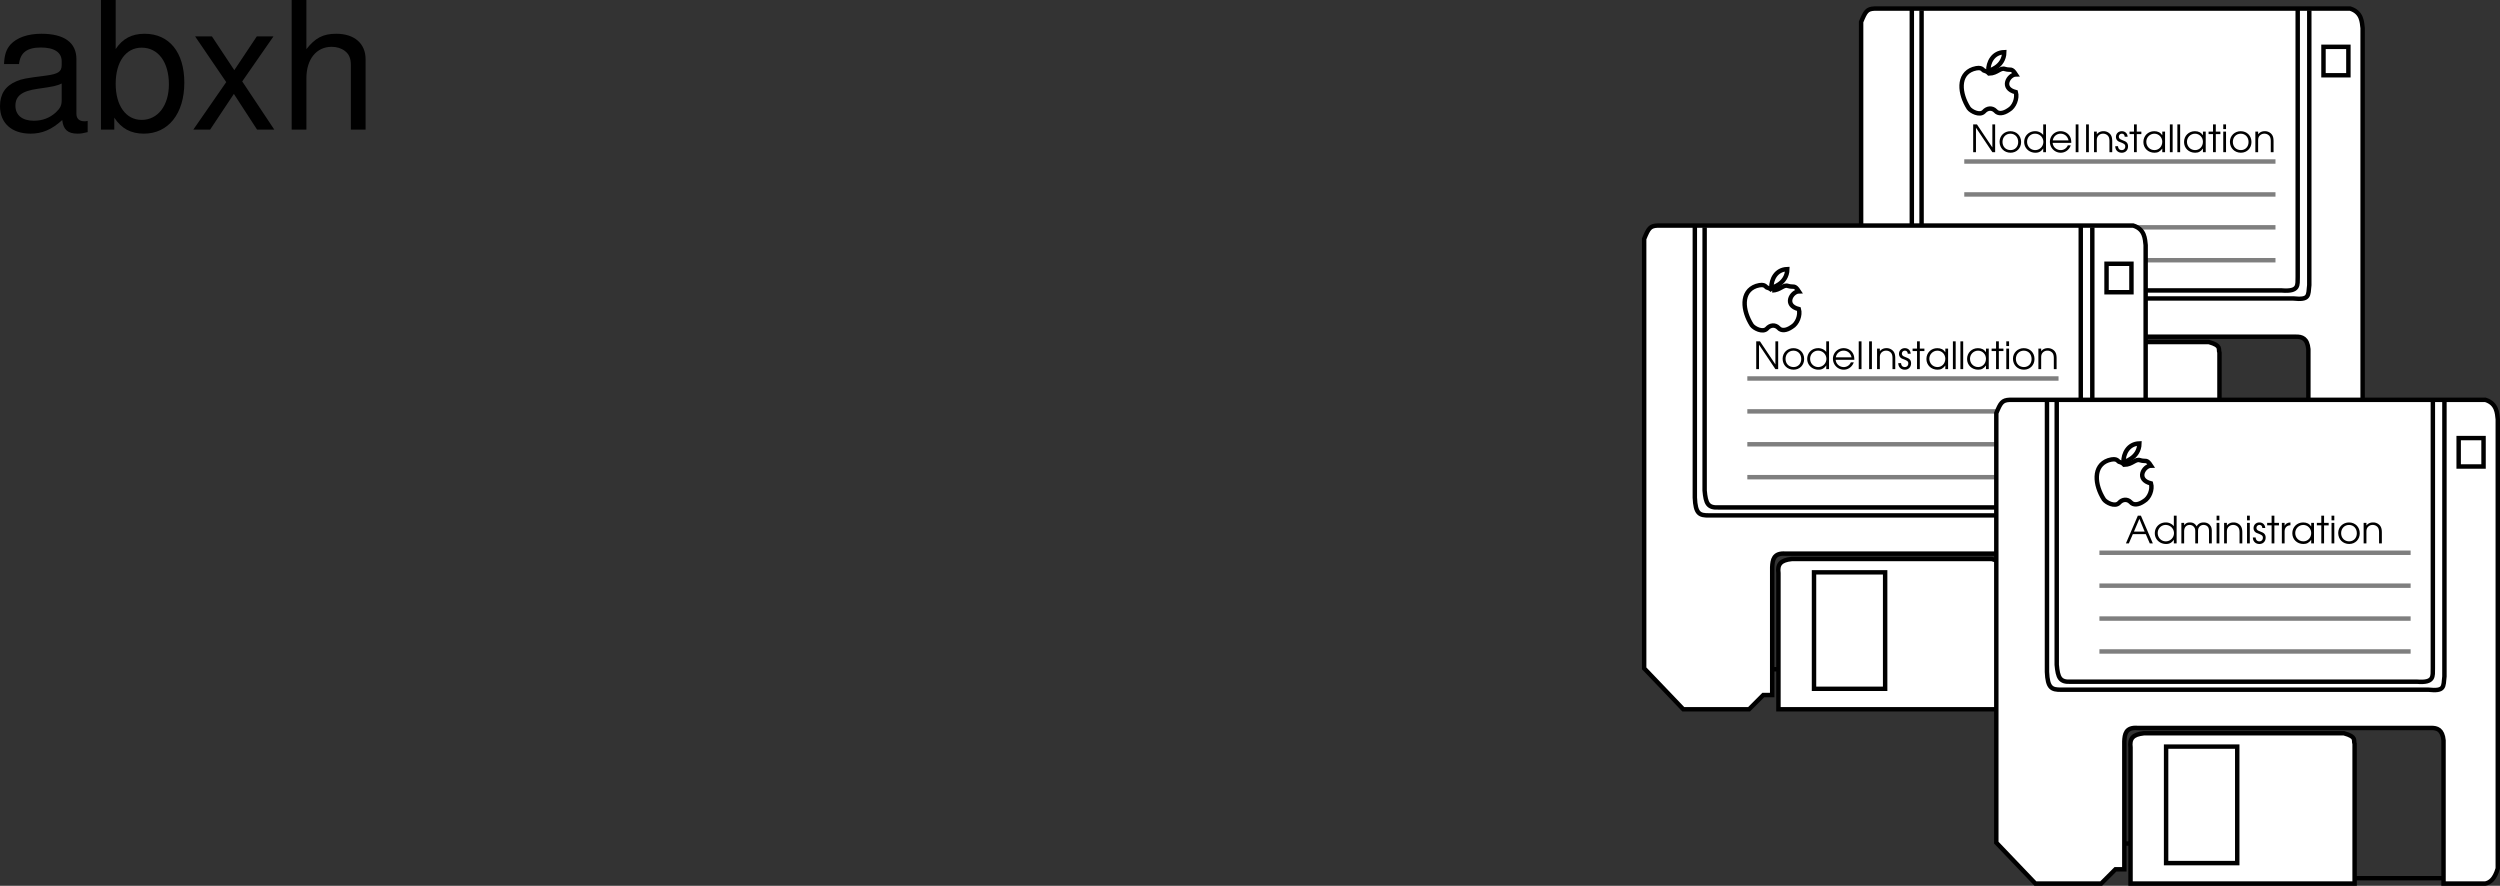 <svg xmlns="http://www.w3.org/2000/svg" xmlns:xlink="http://www.w3.org/1999/xlink" width="281.156" height="99.617"><rect width="100%" height="100%" fill="#333333" stroke="none"/><defs><path id="a" d="M.328 0h.313v-2.75L2.484 0h.313v-3.125h-.313v2.594L.75-3.125H.328Zm0 0"/><path id="b" d="M1.39-2.36c-.687 0-1.218.516-1.218 1.188C.172-.453.703.062 1.406.062c.688 0 1.188-.515 1.188-1.203 0-.718-.516-1.218-1.203-1.218zm0 .282c.516 0 .876.39.876.937 0 .532-.36.907-.86.907C.875-.234.5-.61.5-1.156c0-.532.375-.922.89-.922zm0 0"/><path id="c" d="M2.625-3.125h-.313v1.188a1.14 1.14 0 0 0-.906-.422c-.703 0-1.234.515-1.234 1.218C.172-.469.719.063 1.438.063c.39 0 .64-.141.875-.485V0h.312ZM1.391-2.078c.515 0 .937.406.937.922a.92.92 0 0 1-.906.922C.89-.234.5-.641.5-1.172c0-.5.39-.906.89-.906zm0 0"/><path id="d" d="M2.578-1.047c0-.312-.047-.516-.156-.719-.203-.375-.61-.593-1.047-.593A1.19 1.19 0 0 0 .172-1.172C.172-.484.719.062 1.39.062c.515 0 .953-.328 1.125-.828h-.329a.85.85 0 0 1-.796.532c-.485 0-.875-.36-.907-.813zM.5-1.328a.874.874 0 0 1 .875-.75c.438 0 .781.281.89.75zm0 0"/><path id="e" d="M.328 0h.313v-3.125H.328zm0 0"/><path id="f" d="M.266 0h.312v-1.266c0-.265.031-.39.125-.53a.697.697 0 0 1 .578-.282.71.71 0 0 1 .563.25c.11.14.156.312.156.625V0h.313v-1.203c0-.39-.063-.61-.204-.797a.98.98 0 0 0-.78-.36c-.313 0-.563.11-.75.344v-.296H.265zm0 0"/><path id="g" d="M.078-.672c0 .438.297.735.735.735.421 0 .703-.297.703-.72 0-.28-.125-.484-.391-.593-.36-.156-.375-.156-.438-.188-.14-.078-.203-.171-.203-.312a.33.33 0 0 1 .329-.328c.203 0 .312.125.328.344h.328c-.016-.375-.282-.625-.657-.625-.375 0-.656.265-.656.64 0 .172.063.313.172.422.11.094.11.094.438.219.359.156.437.234.437.437 0 .235-.156.407-.39.407-.25 0-.407-.157-.422-.438zm0 0"/><path id="h" d="M.547 0h.312v-2.031h.516v-.281H.859v-.813H.547v.813h-.5v.28h.5zm0 0"/><path id="i" d="M2.61-2.313h-.313v.407c-.219-.313-.5-.453-.906-.453-.688 0-1.22.515-1.22 1.218 0 .688.532 1.204 1.25 1.204.391 0 .626-.141.876-.47V0h.312zm-1.204.235c.5 0 .89.406.89.906 0 .531-.374.938-.874.938C.89-.234.5-.641.5-1.172c0-.5.406-.906.906-.906zm0 0"/><path id="j" d="M.266 0h.312v-3.125H.266zm0 0"/><path id="k" d="M.266 0h.312v-2.313H.266zm0-2.594h.312v-.531H.266zm0 0"/><path id="l" d="M.047 0h.328l.453-1.047h1.453L2.734 0h.344L1.734-3.125h-.343zm.906-1.328.61-1.438.593 1.438zm0 0"/><path id="m" d="M2.625-3.125h-.313v1.188a1.14 1.14 0 0 0-.906-.422c-.703 0-1.234.515-1.234 1.218C.172-.469.719.063 1.438.063c.39 0 .64-.141.875-.485V0h.312ZM1.391-2.078c.515 0 .937.406.937.922a.92.92 0 0 1-.906.922C.89-.234.5-.641.5-1.172c0-.5.39-.906.89-.906zm0 0"/><path id="n" d="M.266 0h.312v-1.344c0-.468.235-.734.625-.734.188 0 .36.078.469.219.11.109.156.265.156.515V0h.313v-1.344c0-.218.03-.36.109-.468a.59.59 0 0 1 .516-.266c.203 0 .375.078.484.219.094.109.125.296.125.515V0h.313v-1.375c0-.297-.047-.5-.188-.656-.156-.219-.422-.328-.719-.328-.36 0-.61.125-.797.437-.187-.312-.406-.437-.75-.437-.296 0-.468.078-.656.312v-.265H.266zm0 0"/><path id="o" d="M.266 0h.312v-2.313H.266zm0-2.594h.312v-.531H.266zm0 0"/><path id="p" d="M.266 0h.312v-1.266c0-.265.031-.39.125-.53a.697.697 0 0 1 .578-.282.71.71 0 0 1 .563.25c.11.14.156.312.156.625V0h.313v-1.203c0-.39-.063-.61-.204-.797a.98.98 0 0 0-.78-.36c-.313 0-.563.11-.75.344v-.296H.265zm0 0"/><path id="q" d="M.078-.672c0 .438.297.735.735.735.421 0 .703-.297.703-.72 0-.28-.125-.484-.391-.593-.36-.156-.375-.156-.438-.188-.14-.078-.203-.171-.203-.312a.33.33 0 0 1 .329-.328c.203 0 .312.125.328.344h.328c-.016-.375-.282-.625-.657-.625-.375 0-.656.265-.656.64 0 .172.063.313.172.422.11.094.11.094.438.219.359.156.437.234.437.437 0 .235-.156.407-.39.407-.25 0-.407-.157-.422-.438zm0 0"/><path id="r" d="M.547 0h.312v-2.031h.516v-.281H.859v-.813H.547v.813h-.5v.28h.5zm0 0"/><path id="s" d="M.266 0h.312v-1.344c0-.422.235-.672.656-.703v-.312c-.328.015-.53.125-.656.375v-.329H.266zm0 0"/><path id="t" d="M2.61-2.313h-.313v.407c-.219-.313-.5-.453-.906-.453-.688 0-1.22.515-1.22 1.218 0 .688.532 1.204 1.25 1.204.391 0 .626-.141.876-.47V0h.312zm-1.204.235c.5 0 .89.406.89.906 0 .531-.374.938-.874.938C.89-.234.5-.641.5-1.172c0-.5.406-.906.906-.906zm0 0"/><path id="u" d="M1.39-2.36c-.687 0-1.218.516-1.218 1.188C.172-.453.703.062 1.406.062c.688 0 1.188-.515 1.188-1.203 0-.718-.516-1.218-1.203-1.218zm0 .282c.516 0 .876.39.876.937 0 .532-.36.907-.86.907C.875-.234.5-.61.5-1.156c0-.532.375-.922.89-.922zm0 0"/><path id="v" d="M10.703-.984c-.187.046-.265.046-.36.046-.577 0-.905-.296-.905-.828v-6.156c0-1.86-1.36-2.86-3.938-2.86-1.547 0-2.766.438-3.484 1.22-.47.546-.672 1.14-.72 2.187h1.688c.141-1.281.891-1.86 2.454-1.86 1.515 0 2.343.547 2.343 1.547v.454c-.015.718-.375.968-1.734 1.156-2.36.297-2.734.375-3.36.64C1.454-4.921.845-4 .845-2.64.844-.734 2.156.453 4.28.453 5.594.453 6.656 0 7.844-1.078 7.954 0 8.484.453 9.562.453c.36 0 .579-.031 1.141-.172zM7.781-3.297c0 .563-.156.89-.656 1.36-.688.625-1.5.937-2.484.937-1.297 0-2.063-.625-2.063-1.688 0-1.093.719-1.656 2.516-1.906 1.781-.25 2.125-.328 2.687-.593zm0 0"/><path id="w" d="M1.078-14.578V0h1.5v-1.344C3.375-.125 4.438.453 5.906.453c2.75 0 4.547-2.25 4.547-5.734 0-3.407-1.687-5.5-4.469-5.5-1.437 0-2.468.547-3.25 1.719v-5.516zm4.578 5.36c1.86 0 3.063 1.624 3.063 4.124 0 2.375-1.235 4-3.063 4-1.781 0-2.922-1.61-2.922-4.062 0-2.469 1.141-4.063 2.922-4.063zm0 0"/><path id="x" d="m5.844-5.422 3.515-5.062H7.484l-2.53 3.796-2.516-3.796H.546l3.5 5.14L.344 0h1.89l2.672-4.016L7.516 0h1.937zm0 0"/><path id="y" d="M1.406-14.578V0h1.657v-5.781c0-2.14 1.124-3.532 2.843-3.532.547 0 1.078.157 1.469.454.484.359.688.859.688 1.593V0h1.656v-7.922c0-1.766-1.266-2.86-3.297-2.86-1.484 0-2.375.47-3.36 1.735v-5.531zm0 0"/></defs><path fill="none" stroke="#000" stroke-miterlimit="10" stroke-width=".5" d="M223.605 50.867h.7"/><path fill="#fff" d="M223.707 53.765h-1l-1.602 1.602h-7.398l-4.402-4.602v-48.3c.484-1.18.664-1.461 1.5-1.5h53.5c1.32.414 1.32 1.53 1.402 2.199v50.5c-.348 1.218-.879 1.59-1.402 1.703h-4.7V39.265c-.113-1.226-.734-1.41-1.398-1.398h-33c-1.367-.106-1.457.73-1.5 1.5v14.398"/><path fill="none" stroke="#000" stroke-miterlimit="10" stroke-width=".5" d="M223.707 53.765h-1l-1.602 1.602h-7.398l-4.402-4.602v-48.3c.484-1.18.664-1.461 1.5-1.5h53.5c1.32.414 1.32 1.53 1.402 2.199v50.5c-.348 1.218-.879 1.59-1.402 1.703h-4.7V39.265c-.113-1.226-.734-1.41-1.398-1.398h-33c-1.367-.106-1.457.73-1.5 1.5zm0 0"/><path fill="#fff" d="M224.406 55.367V40.066c-.125-1 .23-1.469 1.5-1.602h22.5c1.48.415 1.04.786 1.2 1.2v15.703h-25.2"/><path fill="none" stroke="#000" stroke-miterlimit="10" stroke-width=".5" d="M224.406 55.367V40.066c-.125-1 .23-1.469 1.5-1.602h22.5c1.48.415 1.04.786 1.2 1.2v15.703zm25.301-.602h9.898"/><path fill="#fff" d="M236.406 53.066V39.964h-8v13.102h8"/><path fill="none" stroke="#000" stroke-miterlimit="10" stroke-width=".5" d="M236.406 53.066V39.964h-8v13.102zM215.008.964v30.602c.074 1.82.515 2.008 1.597 2h41.301c1.852.195 1.676-.316 1.801-1.5V1.164"/><path fill="none" stroke="#000" stroke-miterlimit="10" stroke-width=".5" d="M216.105 1.164v29.601c.13 1.461.352 1.973 1.602 1.899h38.898c1.997.164 1.774-.625 1.801-1.5V.964"/><path fill="none" stroke="#7f7f7f" stroke-miterlimit="10" stroke-width=".5" d="M220.906 18.164h35m-35 3.703h35m-35 3.699h35m-35 3.699h35"/><path fill="#fff" d="M264.105 8.464V5.265h-2.8v3.2h2.8"/><path fill="none" stroke="#000" stroke-miterlimit="10" stroke-width=".5" d="M264.105 8.464V5.265h-2.8v3.2zm-40.5-.5c-.008-.937.52-2.058 1.801-2.097-.027 1.687-1.808 2.117-1.8 2.097zm0 0"/><path fill="none" stroke="#000" stroke-miterlimit="10" stroke-width=".5" d="M223.707 8.265c.91-.015 1.242-.71 1.8-.5.63.188.696-.176 1.2.602-.8.012-1.758 1.562 0 2 .188.687-.172 1.644-.8 2-.63.433-1.188.469-1.5.097-.348-.355-.907-.351-1.302.102-.468.469-1.44-.047-1.699-.402-1.047-1.637-1.25-3.793.5-4.399 1.094-.344 1.031.188 1.301.2.258.054.488.285.5.3zm0 0"/><g transform="translate(-24.219 -235.61)"><use xlink:href="#a" width="100%" height="100%" x="245.8" y="252.724"/><use xlink:href="#b" width="100%" height="100%" x="248.925" y="252.724"/><use xlink:href="#c" width="100%" height="100%" x="251.691" y="252.724"/><use xlink:href="#d" width="100%" height="100%" x="254.583" y="252.724"/><use xlink:href="#e" width="100%" height="100%" x="257.328" y="252.724"/><use xlink:href="#e" width="100%" height="100%" x="258.497" y="252.724"/><use xlink:href="#f" width="100%" height="100%" x="259.452" y="252.724"/><use xlink:href="#g" width="100%" height="100%" x="262.027" y="252.724"/><use xlink:href="#h" width="100%" height="100%" x="263.666" y="252.724"/><use xlink:href="#i" width="100%" height="100%" x="265.097" y="252.724"/><use xlink:href="#j" width="100%" height="100%" x="267.981" y="252.724"/><use xlink:href="#j" width="100%" height="100%" x="268.826" y="252.724"/><use xlink:href="#i" width="100%" height="100%" x="269.67" y="252.724"/><use xlink:href="#h" width="100%" height="100%" x="272.554" y="252.724"/><use xlink:href="#k" width="100%" height="100%" x="273.986" y="252.724"/><use xlink:href="#b" width="100%" height="100%" x="274.83" y="252.724"/><use xlink:href="#f" width="100%" height="100%" x="277.596" y="252.724"/></g><path fill="none" stroke="#000" stroke-miterlimit="10" stroke-width=".5" d="M199.207 75.265h.7"/><path fill="#fff" d="M199.305 78.164h-1l-1.598 1.601h-7.402l-4.399-4.601V26.867c.485-1.184.66-1.461 1.5-1.5h53.5c1.32.41 1.32 1.527 1.399 2.199v50.5c-.344 1.219-.88 1.59-1.399 1.7h-4.699V63.663c-.113-1.223-.738-1.41-1.402-1.399h-33c-1.368-.105-1.457.735-1.5 1.5v14.399"/><path fill="none" stroke="#000" stroke-miterlimit="10" stroke-width=".5" d="M199.305 78.164h-1l-1.598 1.601h-7.402l-4.399-4.601V26.867c.485-1.184.66-1.461 1.5-1.5h53.5c1.32.41 1.32 1.527 1.399 2.199v50.5c-.344 1.219-.88 1.59-1.399 1.7h-4.699V63.663c-.113-1.223-.738-1.41-1.402-1.399h-33c-1.368-.105-1.457.735-1.5 1.5zm0 0"/><path fill="#fff" d="M200.008 79.765v-15.3c-.125-1 .23-1.465 1.5-1.598h22.5c1.48.41 1.039.785 1.199 1.199v15.7h-25.2"/><path fill="none" stroke="#000" stroke-miterlimit="10" stroke-width=".5" d="M200.008 79.765v-15.3c-.125-1 .23-1.465 1.5-1.598h22.5c1.48.41 1.039.785 1.199 1.199v15.7zm25.297-.601h9.902"/><path fill="#fff" d="M212.008 77.464V64.367h-8v13.097h8"/><path fill="none" stroke="#000" stroke-miterlimit="10" stroke-width=".5" d="M212.008 77.464V64.367h-8v13.097zm-21.403-52.097v30.597c.075 1.825.52 2.012 1.602 2h41.3c1.852.196 1.673-.316 1.798-1.5V25.566"/><path fill="none" stroke="#000" stroke-miterlimit="10" stroke-width=".5" d="M191.707 25.566v29.598c.129 1.46.352 1.972 1.598 1.902h38.902c1.996.164 1.773-.625 1.8-1.5v-30.2"/><path fill="none" stroke="#7f7f7f" stroke-miterlimit="10" stroke-width=".5" d="M196.508 42.566h35m-35 3.699h35m-35 3.699h35m-35 3.7h35"/><path fill="#fff" d="M239.707 32.867v-3.203h-2.8v3.203h2.8"/><path fill="none" stroke="#000" stroke-miterlimit="10" stroke-width=".5" d="M239.707 32.867v-3.203h-2.8v3.203zm-40.5-.5c-.012-.942.516-2.063 1.8-2.102-.03 1.692-1.812 2.117-1.8 2.102zm0 0"/><path fill="none" stroke="#000" stroke-miterlimit="10" stroke-width=".5" d="M199.305 32.664c.91-.016 1.246-.707 1.8-.5.633.187.696-.176 1.2.601-.801.016-1.754 1.567 0 2 .191.688-.172 1.645-.797 2-.63.438-1.192.469-1.5.102-.352-.356-.91-.356-1.301.097-.469.47-1.445-.046-1.7-.398-1.046-1.64-1.25-3.793.5-4.402 1.095-.34 1.028.187 1.298.203.257.05.488.281.5.297zm0 0"/><g transform="translate(-24.219 -235.61)"><use xlink:href="#a" width="100%" height="100%" x="221.4" y="277.124"/><use xlink:href="#b" width="100%" height="100%" x="224.525" y="277.124"/><use xlink:href="#c" width="100%" height="100%" x="227.291" y="277.124"/><use xlink:href="#d" width="100%" height="100%" x="230.183" y="277.124"/><use xlink:href="#e" width="100%" height="100%" x="232.928" y="277.124"/><use xlink:href="#e" width="100%" height="100%" x="234.097" y="277.124"/><use xlink:href="#f" width="100%" height="100%" x="235.052" y="277.124"/><use xlink:href="#g" width="100%" height="100%" x="237.627" y="277.124"/><use xlink:href="#h" width="100%" height="100%" x="239.266" y="277.124"/><use xlink:href="#i" width="100%" height="100%" x="240.697" y="277.124"/><use xlink:href="#j" width="100%" height="100%" x="243.581" y="277.124"/><use xlink:href="#j" width="100%" height="100%" x="244.426" y="277.124"/><use xlink:href="#i" width="100%" height="100%" x="245.27" y="277.124"/><use xlink:href="#h" width="100%" height="100%" x="248.154" y="277.124"/><use xlink:href="#k" width="100%" height="100%" x="249.586" y="277.124"/><use xlink:href="#b" width="100%" height="100%" x="250.43" y="277.124"/><use xlink:href="#f" width="100%" height="100%" x="253.196" y="277.124"/></g><path fill="none" stroke="#000" stroke-miterlimit="10" stroke-width=".5" d="M238.805 94.867h.703"/><path fill="#fff" d="M238.906 97.765h-1l-1.601 1.602h-7.399l-4.398-4.602v-48.3c.484-1.18.66-1.461 1.5-1.5h53.5c1.32.414 1.32 1.53 1.398 2.199v50.5c-.347 1.218-.879 1.59-1.398 1.703h-4.703V83.265c-.114-1.226-.735-1.41-1.399-1.398h-33c-1.367-.106-1.457.734-1.5 1.5v14.398"/><path fill="none" stroke="#000" stroke-miterlimit="10" stroke-width=".5" d="M238.906 97.765h-1l-1.601 1.602h-7.399l-4.398-4.602v-48.3c.484-1.18.66-1.461 1.5-1.5h53.5c1.32.414 1.32 1.53 1.398 2.199v50.5c-.347 1.218-.879 1.59-1.398 1.703h-4.703V83.265c-.114-1.226-.735-1.41-1.399-1.398h-33c-1.367-.106-1.457.734-1.5 1.5zm0 0"/><path fill="#fff" d="M239.605 99.367V84.066c-.125-1 .235-1.465 1.5-1.602h22.5c1.485.415 1.04.786 1.2 1.2v15.703h-25.2"/><path fill="none" stroke="#000" stroke-miterlimit="10" stroke-width=".5" d="M239.605 99.367V84.066c-.125-1 .235-1.465 1.5-1.602h22.5c1.485.415 1.04.786 1.2 1.2v15.703zm25.301-.602h9.899"/><path fill="#fff" d="M251.605 97.066V83.964h-8v13.102h8"/><path fill="none" stroke="#000" stroke-miterlimit="10" stroke-width=".5" d="M251.605 97.066V83.964h-8v13.102zm-21.398-52.102v30.602c.074 1.82.52 2.008 1.598 2h41.3c1.852.195 1.676-.316 1.801-1.5V45.164"/><path fill="none" stroke="#000" stroke-miterlimit="10" stroke-width=".5" d="M231.305 45.164v29.601c.132 1.461.355 1.973 1.601 1.899h38.899c1.996.164 1.777-.625 1.8-1.5v-30.2"/><path fill="none" stroke="#7f7f7f" stroke-miterlimit="10" stroke-width=".5" d="M236.105 62.164h35m-35 3.703h35m-35 3.699h35m-35 3.699h35"/><path fill="#fff" d="M279.305 52.464v-3.199h-2.797v3.2h2.797"/><path fill="none" stroke="#000" stroke-miterlimit="10" stroke-width=".5" d="M279.305 52.464v-3.199h-2.797v3.2zm-40.5-.5c-.008-.937.52-2.058 1.8-2.097-.027 1.687-1.808 2.117-1.8 2.097zm0 0"/><path fill="none" stroke="#000" stroke-miterlimit="10" stroke-width=".5" d="M238.906 52.265c.91-.015 1.242-.71 1.801-.5.629.188.695-.176 1.2.602-.802.012-1.759 1.562 0 2 .19.687-.173 1.644-.802 2-.628.437-1.187.469-1.5.097-.347-.355-.906-.351-1.3.102-.465.469-1.442-.047-1.7-.402-1.042-1.637-1.25-3.793.5-4.399 1.098-.344 1.032.188 1.301.2.258.054.489.285.5.3zm0 0"/><g transform="translate(-24.219 -235.61)"><use xlink:href="#l" width="100%" height="100%" x="263.256" y="296.725"/><use xlink:href="#m" width="100%" height="100%" x="266.382" y="296.725"/><use xlink:href="#n" width="100%" height="100%" x="269.275" y="296.725"/><use xlink:href="#o" width="100%" height="100%" x="273.237" y="296.725"/><use xlink:href="#p" width="100%" height="100%" x="274.082" y="296.725"/><use xlink:href="#o" width="100%" height="100%" x="276.659" y="296.725"/><use xlink:href="#q" width="100%" height="100%" x="277.504" y="296.725"/><use xlink:href="#r" width="100%" height="100%" x="279.142" y="296.725"/><use xlink:href="#s" width="100%" height="100%" x="280.574" y="296.725"/><use xlink:href="#t" width="100%" height="100%" x="281.846" y="296.725"/><use xlink:href="#r" width="100%" height="100%" x="284.731" y="296.725"/><use xlink:href="#o" width="100%" height="100%" x="286.163" y="296.725"/><use xlink:href="#u" width="100%" height="100%" x="287.008" y="296.725"/><use xlink:href="#p" width="100%" height="100%" x="289.774" y="296.725"/></g><g transform="translate(-24.219 -235.61)"><use xlink:href="#v" width="100%" height="100%" x="23.375" y="250.188"/><use xlink:href="#w" width="100%" height="100%" x="34.495" y="250.188"/><use xlink:href="#x" width="100%" height="100%" x="45.615" y="250.188"/><use xlink:href="#y" width="100%" height="100%" x="55.615" y="250.188"/></g></svg>
